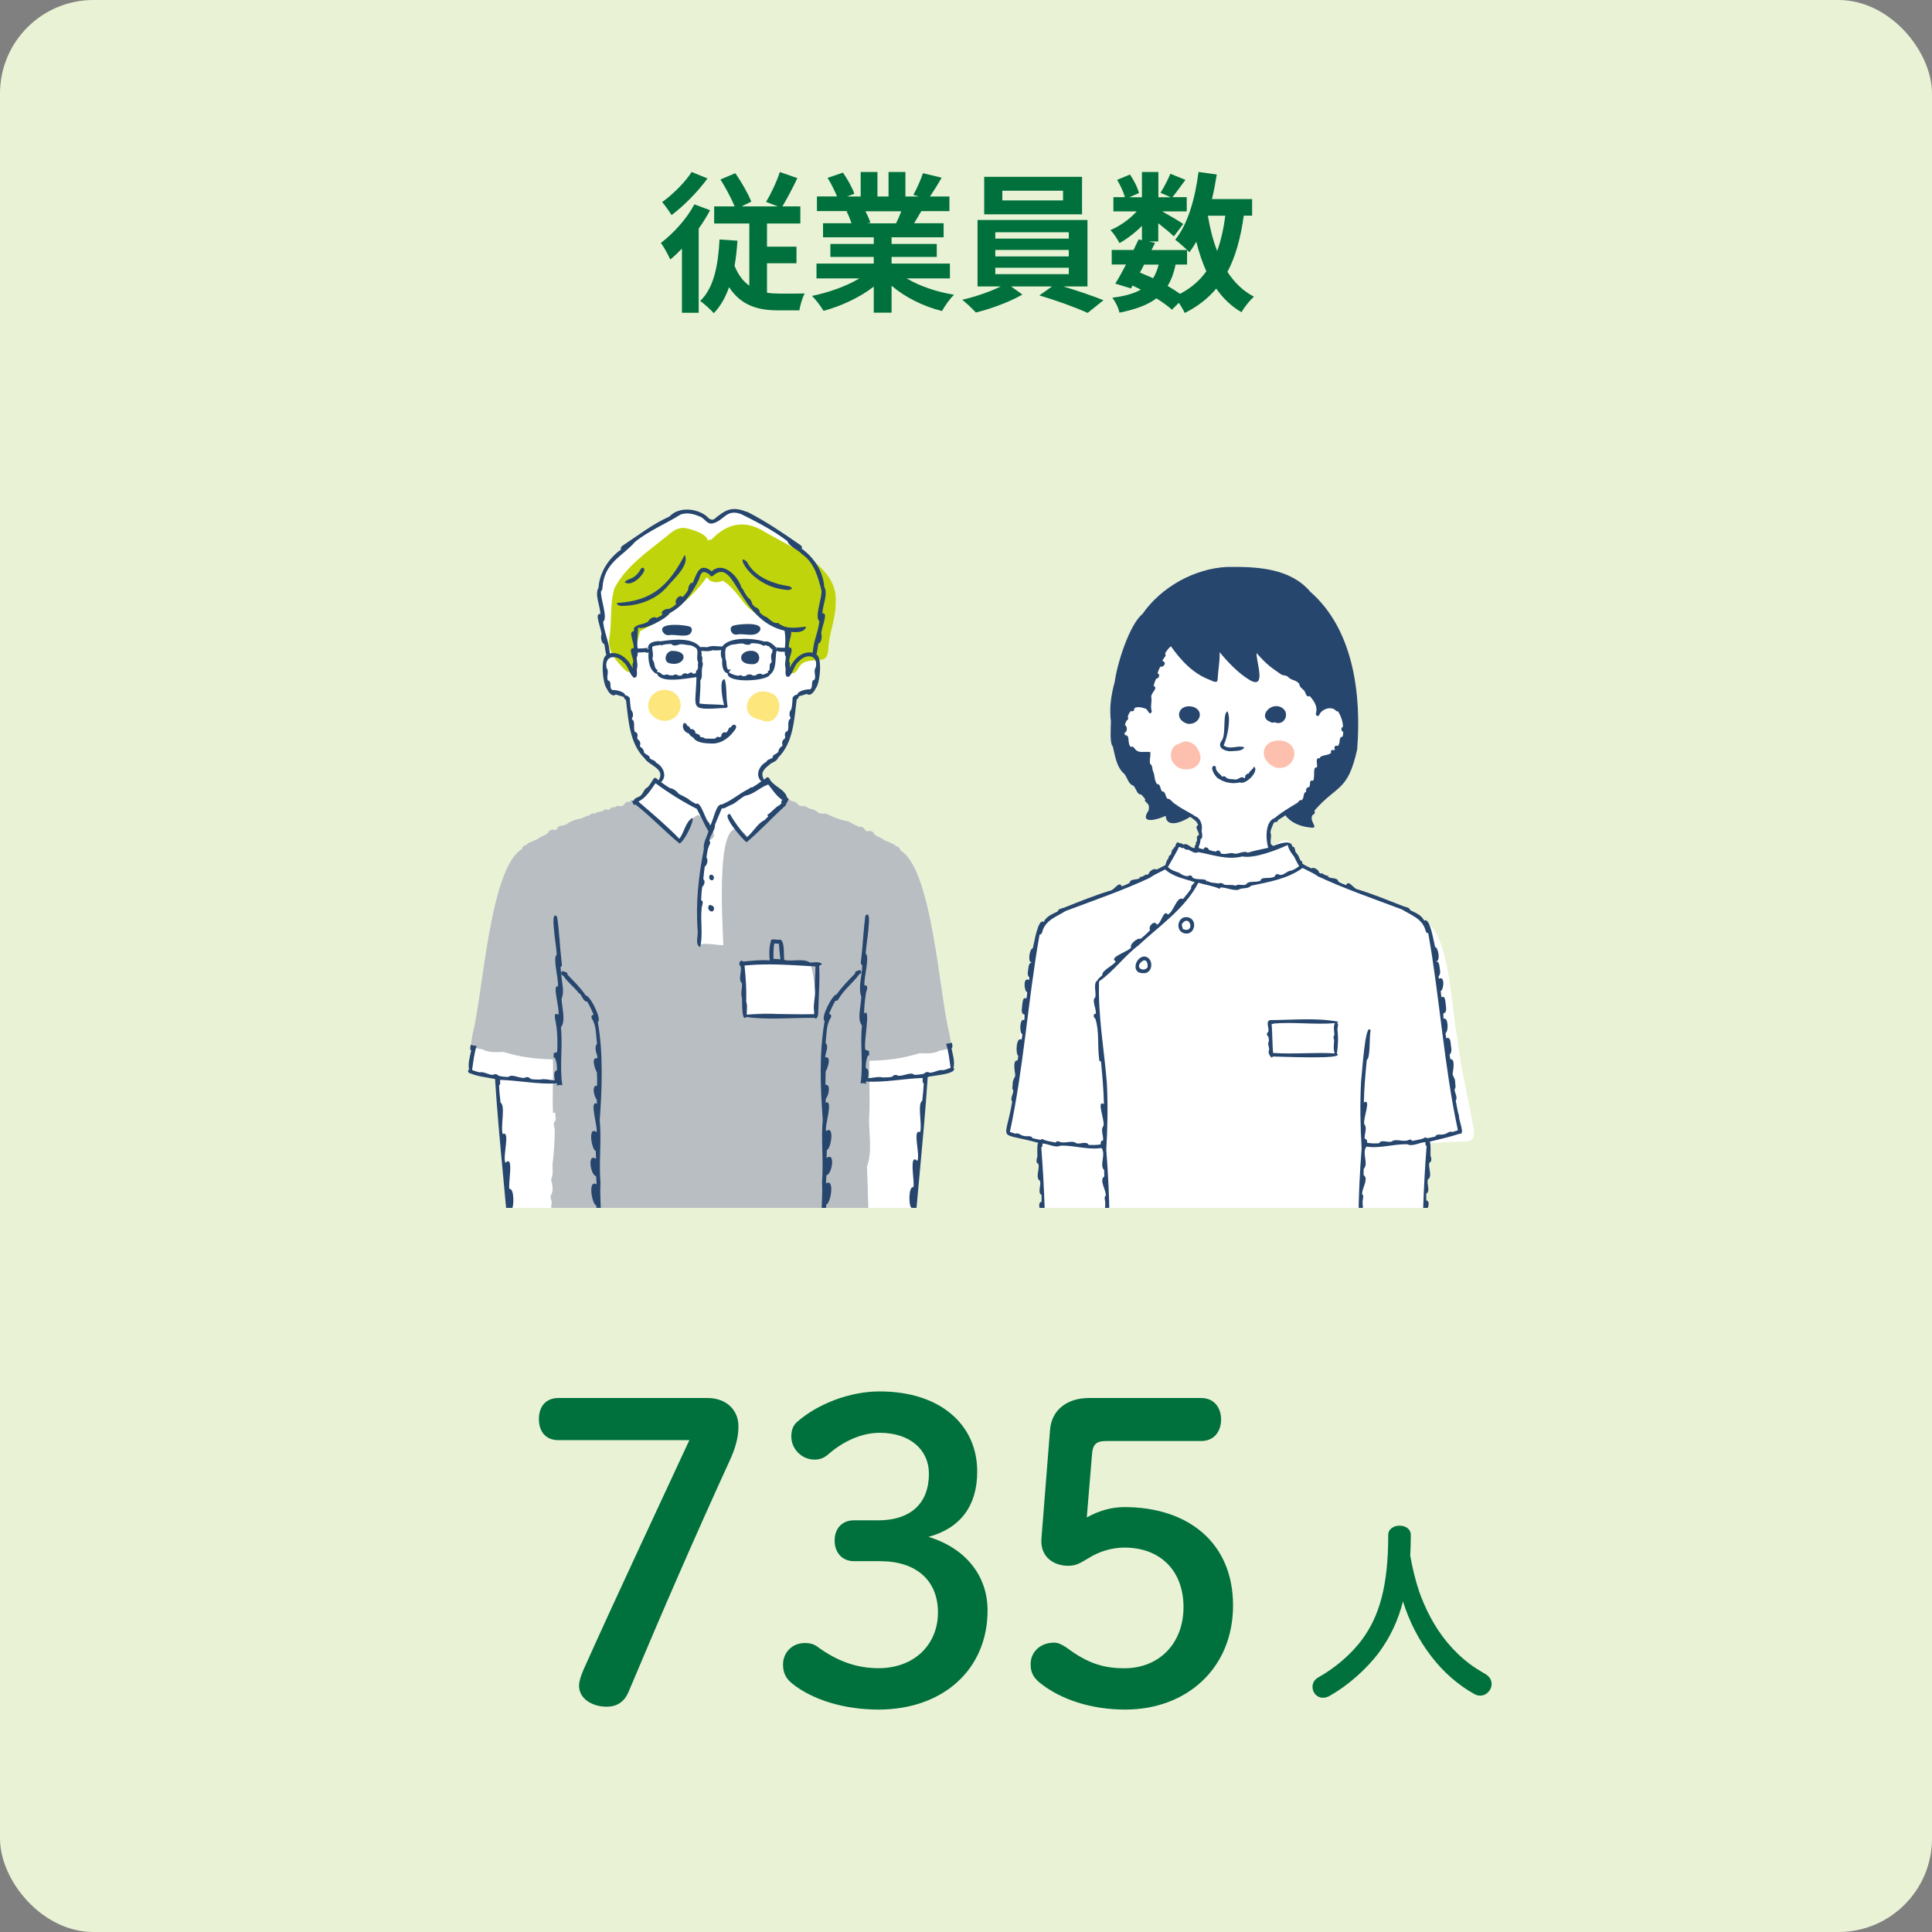 <?xml version="1.0" encoding="UTF-8"?>
<svg id="_レイヤー_6" data-name="レイヤー 6" xmlns="http://www.w3.org/2000/svg" width="310" height="310" xmlns:xlink="http://www.w3.org/1999/xlink" viewBox="0 0 310 310">
  <rect x="0" y="0" width="310" height="310" fill="#808080" stroke="none"/>
  <defs>
    <clipPath id="clippath">
      <rect x="67.11" y="76.37" width="177.74" height="117.44" style="fill: none;"/>
    </clipPath>
  </defs>
  <rect width="310" height="310" rx="15" ry="15" style="fill: #eaf2d5;"/>
  <g>
    <path d="M112.11,36.65v13.54h-2.69v-10.3c-.62.65-1.25,1.25-1.87,1.75-.26-.6-1.03-2.04-1.51-2.66,1.99-1.51,4.13-3.84,5.38-6.19l2.52.94c-.53.98-1.13,1.97-1.82,2.93ZM107.76,34.51c-.36-.58-1.08-1.58-1.51-2.09,1.73-1.22,3.72-3.24,4.73-4.82l2.54,1.03c-1.51,2.09-3.77,4.39-5.76,5.88ZM117.85,42.62c.6,1.51,1.42,2.54,2.38,3.22v-9.98h-5.64v-2.74h3.29c-.53-1.27-1.44-3-2.28-4.32l2.38-1.01c1.01,1.42,2.06,3.29,2.57,4.56l-1.56.77h5.83l-1.9-.72c.77-1.27,1.73-3.29,2.21-4.8l2.81.98c-.77,1.63-1.66,3.31-2.4,4.54h2.88v2.74h-5.35v3.72h4.73v2.66h-4.73v4.73c.65.1,1.34.14,2.04.14.65.02,3.14,0,4.01-.02-.38.65-.74,1.97-.86,2.71h-3.38c-3.29,0-5.98-.79-7.9-3.72-.58,1.66-1.37,3.05-2.45,4.18-.41-.5-1.56-1.54-2.18-1.97,2.18-2.09,2.88-5.64,3.1-9.86l2.88.19c-.1,1.42-.24,2.76-.46,4.01Z" style="fill: #00713c;"/>
    <path d="M137.07,31.1l-1.18.43h2.21v-3.94h2.69v3.94h1.78v-3.94h2.71v3.94h2.16l-.89-.26c.55-.98,1.2-2.42,1.54-3.48l3,.72c-.62,1.1-1.32,2.21-1.87,3.02h3.12v2.35h-4.51l-1.15,1.94h4.73v2.26h-8.35v1.06h7.25v2.09h-7.25v1.06h9.36v2.38h-6.94c2.04,1.22,4.82,2.18,7.61,2.62-.67.62-1.51,1.82-1.94,2.62-2.98-.74-5.88-2.18-8.09-4.06v4.32h-2.86v-4.18c-2.26,1.75-5.21,3.12-8.06,3.89-.41-.7-1.25-1.82-1.85-2.4,2.71-.55,5.52-1.56,7.61-2.81h-6.89v-2.38h9.19v-1.06h-6.96v-2.09h6.96v-1.06h-8.14v-2.26h4.56c-.19-.58-.48-1.34-.79-1.9l.29-.05h-5.04v-2.35h3.22c-.36-.91-.96-2.09-1.51-2.98l2.47-.84c.72,1.03,1.51,2.45,1.82,3.38ZM138.85,33.89c.34.62.65,1.34.82,1.85l-.58.1h4.68c.29-.58.6-1.27.84-1.94h-5.76Z" style="fill: #00713c;"/>
    <path d="M156.58,50.14c-.53-.58-1.51-1.51-2.18-2.04,2.09-.48,4.54-1.32,6.17-2.14h-3.72v-10.66h17.64v10.66h-3.89c2.26.67,4.78,1.54,6.46,2.21l-2.54,2.04c-1.87-.86-5.18-2.06-7.75-2.81l2.04-1.44h-6.58l1.82,1.3c-1.92,1.13-5.04,2.3-7.46,2.88ZM173.62,34.39h-15.7v-6.02h15.7v6.02ZM171.49,38.28v-1.01h-11.79v1.01h11.79ZM171.49,41.14v-1.03h-11.79v1.03h11.79ZM171.49,43.99v-1.03h-11.79v1.03h11.79ZM170.57,32.16v-1.56h-9.74v1.56h9.74Z" style="fill: #00713c;"/>
    <path d="M194.5,31.94h6.41v2.66h-1.34c-.5,3.6-1.32,6.58-2.62,9.02,1.1,1.7,2.5,3.07,4.25,3.98-.65.58-1.56,1.7-1.99,2.5-1.66-.96-2.98-2.26-4.06-3.79-1.32,1.58-2.98,2.88-5.06,3.91-.17-.41-.55-1.06-.94-1.63l-1.1,1.1c-.65-.58-1.51-1.2-2.5-1.82-1.42,1.08-3.36,1.78-5.93,2.3-.17-.82-.67-1.8-1.15-2.4,1.94-.24,3.46-.65,4.58-1.3l-1.32-.65-.26.46-2.52-.77c.53-.84,1.13-1.92,1.73-3.07h-2.3v-2.33h3.5l.82-1.7.53.12v-2.28c-1.1,1.1-2.4,2.09-3.6,2.76-.31-.62-.94-1.58-1.46-2.09,1.46-.6,3.1-1.75,4.22-3h-3.74v-2.28h1.85c-.22-.82-.74-1.92-1.25-2.78l2.06-.86c.62.91,1.25,2.14,1.44,2.98l-1.54.67h2.02v-4.06h2.64v4.06h1.97l-1.63-.72c.53-.84,1.22-2.14,1.58-3.05l2.42.98c-.77,1.01-1.49,2.06-2.09,2.78h2.3v2.28h-3.94c1.18.65,2.88,1.66,3.38,2.02l-1.51,1.99c-.53-.53-1.56-1.37-2.5-2.11v2.93h-1.54l1.03.22-.58,1.15h5.71v2.33h-1.85c-.26,1.37-.7,2.5-1.27,3.43.74.43,1.42.86,1.99,1.27,1.8-.94,3.17-2.14,4.22-3.62-.65-1.44-1.18-3.05-1.61-4.75-.34.62-.72,1.18-1.1,1.7-.48-.5-1.66-1.56-2.28-2.02,2.02-2.47,3.19-6.58,3.74-10.87l2.93.41c-.22,1.34-.46,2.66-.77,3.94ZM182.91,43.73c.7.29,1.42.6,2.11.91.38-.6.67-1.32.89-2.18h-2.33l-.67,1.27ZM193.81,34.61c.34,2.04.82,3.94,1.49,5.66.6-1.63,1.03-3.53,1.3-5.66h-2.78Z" style="fill: #00713c;"/>
  </g>
  <g>
    <path d="M113.52,224.32c2.98,0,4.97,1.86,4.97,4.57,0,1.92-.6,3.71-1.39,5.44-5.64,12.33-10.67,23.87-16.24,37.13-.6,1.46-1.72,2.39-3.51,2.39-2.32,0-4.44-1.26-4.44-3.38,0-.66.27-1.52.73-2.59,5.44-12.13,11.2-24.33,16.97-36.8h-21.02c-1.99,0-3.12-1.33-3.12-3.38s1.13-3.38,3.12-3.38h23.93Z" style="fill: #00713c;"/>
    <path d="M140.83,243.95c5.37,0,8.22-2.78,8.22-7.49,0-3.85-3.05-6.56-7.89-6.56-2.78,0-5.7,1.26-8.09,3.31-.86.8-1.59.99-2.39.99-1.99,0-3.71-1.66-3.71-3.71,0-.99.27-1.79.99-2.39,3.18-2.78,8.29-4.84,13.19-4.84,9.68,0,15.65,5.3,15.65,12.86,0,5.44-2.65,9.08-7.82,10.48,5.9,1.79,9.48,6.17,9.48,11.8,0,9.48-7.16,15.91-17.5,15.91-5.44,0-10.54-1.52-13.86-4.18-1.06-.86-1.46-1.79-1.46-3.05,0-1.92,1.46-3.45,3.51-3.45.73,0,1.33.13,1.92.53,3.31,2.45,6.5,3.51,9.88,3.51,5.83,0,9.55-3.85,9.55-8.95s-3.45-8.22-9.28-8.22h-4.18c-1.92,0-3.12-1.39-3.12-3.31s1.19-3.25,3.12-3.25h3.78Z" style="fill: #00713c;"/>
    <path d="M174.38,243.48c2.06-1.13,4.04-1.66,6.03-1.66,10.21,0,17.44,5.7,17.44,15.78s-7.43,16.71-17.3,16.71c-5.44,0-10.34-1.59-13.72-4.31-1.13-.93-1.46-1.79-1.46-2.98,0-1.99,1.59-3.45,3.78-3.45.6,0,1.19.27,1.99.8,3.45,2.59,6.03,3.31,9.28,3.31,5.57,0,9.48-3.98,9.48-9.81s-3.71-9.55-9.48-9.55c-2.06,0-4.11.66-5.7,1.66-1.46.86-2.06,1.26-3.31,1.26-2.45,0-4.51-1.52-4.31-4.31l1.39-17.57c.27-3.12,2.72-5.04,6.23-5.04h18.03c1.99,0,3.18,1.46,3.18,3.45s-1.19,3.45-3.18,3.45h-15.32c-1.46,0-2.06.53-2.19,1.92l-.86,10.34Z" style="fill: #00713c;"/>
    <path d="M227.65,255.19c1.04,2.99,2.52,5.86,4.54,8.31,1.07,1.29,2.3,2.49,3.65,3.5.76.57,1.58,1.07,2.43,1.57.76.41,1.07,1.04,1.07,1.64,0,.94-.79,1.86-1.83,1.86-.28,0-.63-.06-.94-.25-5.23-2.9-9.39-8.28-11.46-14.87-.76,3.05-2.05,5.76-3.84,8.19-2.02,2.71-5.04,5.35-7.9,6.96-.38.22-.76.31-1.1.31-1.01,0-1.67-.85-1.67-1.73,0-.6.28-1.17.94-1.54,2.52-1.42,5.17-3.56,7.02-6.08,2.71-3.68,4.19-8.44,4.19-16.75,0-1.01.91-1.51,1.83-1.51s1.79.5,1.79,1.51c0,1.17-.03,2.27-.09,3.31.35,1.89.76,3.75,1.39,5.57Z" style="fill: #00713c;"/>
  </g>
  <g style="clip-path: url(#clippath);">
    <g>
      <path d="M166.56,183.4c-.23.57-.06,1.91-.12,2.29-.15.28-.24.96.17,1.06.27.81-.55,2.2.25,2.72.26.64-.45,1.89.26,2.27.02.37,0,.74,0,1.11-.6,0-.38,1.21-.04,1.42.05.69.03,1.38.03,2.1-.94.09.04,1.66-.03,2.13-.35.15-.29,1.47.15,1.47,0,.5-.03,1.01-.08,1.51-.67-.11-.53,1.66-.07,1.8.02.21.04.42.06.62h61.66c.02-.28.05-.55.08-.83.46-.14.6-1.91-.07-1.8-.05-.5-.09-1-.08-1.51.44,0,.5-1.32.15-1.47-.07-.47.91-2.04-.03-2.13,0-.72-.02-1.41.03-2.1.34-.21.56-1.43-.04-1.42-.01-.37-.02-.74,0-1.11.71-.37,0-1.62.26-2.27.8-.51-.03-1.91.25-2.72.41-.1.32-.77.17-1.06-.05-.34.07-1.42-.06-2.06,1.37-.13,2.74-.23,4.11-.25,1.25-.1,3.05.39,2.95-1.54-.8-5.04-2.14-9.99-2.69-15.09-.87-3.97-1.15-15.36-4.51-18.18-.23-.53-.5-.84-.81-.62-.47-.95-1.38-1.24-2.27-1.7-.05-.47-.85-.49-1.2-.67-2.41-.94-4.8-1.92-7.23-2.66-.6-.04-1.4-1.57-1.8-.73-.43-.2-.86-.39-1.29-.58-.16-.53-.8-.42-1.31-.56-.09-.04-.18-.08-.28-.11-.03-.02-.07-.04-.1-.07l.17-.11c-.44-.02-.73-.16-1.1-.44-.14.15-.28.02-.43-.05-.05-.42-.87-1.02-1.26-.71-.5-.26-1.1-.46-1.5-.83.13-.25-.13-.37-.3-.49-.15-.42-.33-.89-.67-1.21-.24-.29-.09-1-.57-.96-.05-.15-.14-.38-.28-.5-.06-.18-.17-.33-.37-.45-.88-.31-1.72.49-2.55.74-.05-.07-.12-.12-.22-.12-.24-.63.15-1.3-.09-1.88-.03-.53.25-.9.39-1.34.06-.18.18-.35.35-.44.18.11.44-.04.43-.25.36-.32.86-.47,1.19-.82,1.05,1.39,2.73,1.9,4.38,2.02.9-.1-.58-1.04,0-2.07.3-.02.46-.43.29-.67,3.67-4.22,5.35-2.99,6.87-9.84.69-8.79-.57-19.21-7.51-25.28-3.26-3.85-8.67-4.06-13.41-3.99-5.22.26-10.55,3.24-13.54,7.55-2.14,1.75-4.1,8.15-4.44,10.85-.58,2.08-.9,4.25-.62,6.37,0,.85-.23,3.58.31,4.04.36,1.52.61,3.39,1.87,4.42.43.55.66,1.64,1.34,1.82.57.33.59,1.53,1.32,1.45.24.24.47.49.68.77-.35.55.89.44.52,1.82-1.59,2.34,1.59,1.42,2.75.84.13,2.15,2.85.88,3.94.17.53.38,1.11.71,1.26,1.33-.69.34.26,1.07.11,1.62-.48.05-.21.62-.3.94-.15.08-.21.3-.14.45-.07.19-.3.37-.18.59-.45.34-1.25-.9-1.81-.47-.2-.14-.43-.28-.68-.24-.42-.43-.6.28-.69.59-.16.02-.23.18-.26.32-.37.15-.24.66-.47.98-.28.04-.3.39-.37.61-.29.22-.34.71-.47,1.04-.49.19-.92.51-1.42.7-.39-.31-1.21.3-1.26.71-.15.07-.29.21-.43.06-.37.28-.66.43-1.1.44l.17.11c-.51.44-1.55.05-1.7.81-.39.24-.82.41-1.25.56-.39-.97-1.22.64-1.83.68-2.43.73-4.82,1.71-7.23,2.66-.35.19-1.15.2-1.2.67-.89.46-1.8.75-2.27,1.7-.92-.67-1.55,3.56-1.74,4.22-.5.07-.82,1.99-.31,2.26,0,.03,0,.06-.02.08-.24.07-.33.39-.36.62-.04.48-.26,1.11-.01,1.55-.02.17-.05.33-.07.5-.73-.23-.66,1.47-.26,1.94-.04.35-.09.7-.13,1.05-.47-.15-.48.7-.53,1.04-.02.45-.26,1.28.2,1.53-.04.31-.09.63-.14.94-.35.2-.44,1.15-.31,1.77,0,.04-.01.08-.02.12-.04.4-.07.8-.1,1.19-.62.12-.71,2.43-.25,2.67-.04.24-.07.49-.12.73-.89-.11-.39,1.97-.37,2.4-.1.45-.45.77-.41,1.33-.01.36-.17.81.09,1.1,0,.57-.55,1.28-.18,1.8-1.14,6.71-2.53,4.75,4.16,6.59Z" style="fill: #fff;"/>
      <g>
        <path d="M175.81,184.51h-.04c.06,0,.12.01.17.01,1.27,6.35,1.23,12.89,1,19.39h43.95c-.59-6.54-.86-13.07.51-19.54,4.02-.43,8.07-1.13,12.12-1.18,1.25-.1,3.05.39,2.95-1.54-.8-5.04-2.14-9.99-2.69-15.09-.93-4.25-1.18-17.01-5.27-18.65-1.94-1.55-4.56-2.88-7.03-3.22-4.12-2.13-8.32-4.06-12.69-5.61-.45-.72-1.03-1.4-1.38-2.19-.47-.59-.02-1.54-.74-1.96-.91-.32-1.77.55-2.64.76-4.52.9-9.65,1.92-13.98-.1-.13.84-2.08,6.03-2.68,3.35-2.36.52-4.2,2.34-6.53,3.05-4.51,1.82-9.14,3.53-13.31,6.05-2.84,5.21-2.62,11.78-3.81,17.55-.46,5.12-.24,10.36-1.46,15.35-.11.18-.1.39,0,.59,3.72,2.82,9.12,2.05,13.54,2.99ZM203.87,164.35c3.1-.93,6.17-.23,9.23-.31.04,1.45.14,2.92-.05,4.37-3.04.02-6.17-.16-9.15.46.25-1.48-.27-3.08-.03-4.52Z" style="fill: #fff;"/>
        <path d="M204.58,123.11c2.95.85,4.58-3.34,1.29-4.24-3.42-.55-4.21,2.99-1.29,4.24Z" style="fill: #fec0ae;"/>
        <path d="M188.61,122.8c1.2,1.23,3.96.7,4.02-1.2-.03-1.66-1.83-3.43-3.41-2.26h0s0,0,0,0c0,0,0,0,0,0-1.52.29-1.78,2.49-.61,3.45Z" style="fill: #fec0ae;"/>
      </g>
      <g>
        <path d="M197.35,120.54c.67-.09,2.03.07,2.29-.64-1.06-.38-2.3.48-3.3-.3.61-1.31,1.2-4.22.62-5.47-.84.37-.18,3.62-.91,4.69-.83,1.05.3,1.67,1.29,1.72Z" style="fill: #26466d;"/>
        <path d="M195.6,124.97c.91.63,2.23.85,3.34.57.9.44,2.98-1.62,2.38-2.45-.02-.02-.11-.08-.14-.05-.13.44-.69.65-.84,1.1-.32-.04-.61.32-.54.62-.05.04-.1.09-.15.13-.48-.52-.92.25-1.44.19-.5-.11-.98.02-1.45-.29-.12-.22-.43-.33-.61-.13-.38-.49-.95-.78-1.06-1.38.07-.19-.08-.42-.29-.4-.85.18.32,1.99.81,2.11Z" style="fill: #26466d;"/>
        <path d="M183.61,153.47c-1.49.08-2.13,2.72-.24,2.68,1.72.18,1.82-2.54.24-2.68ZM184.14,155.2c-.54.78-1.95.2-1.15-.71.76-.84,1.23-.23,1.15.71Z" style="fill: #26466d;"/>
        <path d="M190.05,149.76c1.62.4,2.23-2.15.6-2.57-1.69-.36-2.2,2.17-.6,2.57ZM189.68,148.2c1.25-1.64,2.16,1.64.12.89-.03-.3-.27-.59-.12-.89Z" style="fill: #26466d;"/>
        <path d="M203.53,166.34c.05.24.06.49.08.73-.35.43.16.98,0,1.49-.26.28.42,1.56.61.96.67-.02,11.83.54,10.29-.45.2-1.21.25-2.66.08-3.88,0-.35.25-.82-.04-1.1.07-.04.15-.09.18-.15-3.46-.67-7.37-.27-10.97-.26-.74.27-.06,1.26-.26,1.91-.32.13-.23.6.02.75ZM204.39,164.23h0c3.25-.27,6.57.21,9.8-.06-.3.63-.08,1.3-.08,1.94-.21.18-.15.53-.04.75-.02.74-.18,1.44.1,2.16-3.27-.19-6.61.16-9.9-.07-.13-1.54-.1-3.11-.23-4.66.12.03.25.02.35-.06Z" style="fill: #26466d;"/>
        <path d="M166.56,183.4c-.23.57-.06,1.91-.12,2.29-.15.28-.24.96.17,1.06.27.81-.55,2.2.25,2.72.26.64-.45,1.89.26,2.27.02.37,0,.74,0,1.11-.6,0-.38,1.21-.04,1.42.05.69.03,1.38.03,2.1-.94.09.04,1.66-.03,2.13-.35.15-.29,1.47.15,1.47,0,.5-.03,1.01-.08,1.51-.67-.11-.53,1.66-.07,1.8.02.21.04.42.06.62h.67c-.02-6.61-.22-13.25-.73-19.8.2-.06.23-.36.16-.61.91-.02,2.08.77,2.94.33,2.23-.05,4.35.72,6.57.38.76,1.1-.41,2.71.42,3.56.01.34.01.67.02,1.01-.9.58.35,2.23.23,3.09-.24.15-.16.49-.13.72.25,1.08-.38,2.28.11,3.33,0,0,.02,0,.02-.01,0,.01,0,.03,0,.04-.7-.14-.92.65-.02.6,0,.11,0,.23-.01.34-.61.13-.3.97-.31,1.41.07.35.02,1.11.55,1.01,0,.64-.06,1.28-.14,1.92-.75.17-.39,1.59-.29,2.68h.63c.12-1.77.24-3.53.36-5.27.03,0,.07,0,.1,0-.58-1.66,1.59-.88,2.5-1.09,0,0,0,0-.01,0h0c.39-.02.79-.15,1.15,0,.25.07.45-.19.68-.06.05.02.1.01.15,0h0c.43,0,.99-.15,1.36.08.64-.16,1.33-.07,1.98-.16.14-.02.3-.08.42.02.03-.52.84-1.95-.07-1.9-2.79.16-5.61.15-8.44.38,0-3.81-.21-7.57-.5-11.42.21-3.61.28-7.24.08-10.89-.46-5.44-1.42-10.66-1.24-16.12,2.3-1.58,4.04-4.05,6.31-5.77,3.35-3.13,7.48-5.89,9.62-10.06,1.13.34,2.37.5,3.42.97.05-.08.1-.15.16-.22,1.01.03,1.75.48,2.8.41.59-.44,1.55-.08,2.08-.68,2.83-.6,5.87-1.09,8.27-2.85.81.43,1.62.77,2.38,1.27l-.04.02c4.47,2.08,8.99,3.63,13.61,5.37,1.44.91,3.27,1.46,3.76,3.34.06.21.17.5.45.45,1.86,10.48,2.53,21.31,4.76,31.64-.3.1-.59.2-.9.29-.46-.26-.87.33-1.34.34-.41.19-1.22-.15-1.37.37-.45.12-.88.2-1.34.28-.13-.19-.39-.15-.53,0-.61.24-1.26.3-1.89.43-.11-.35-.41-.19-.65-.11-.85.32-1.97-.34-2.63.22-.59.2-1.69-.4-1.98.26-.66.04-1.31.05-1.94-.08.02-.34-.06-.64-.38-.62-.11-.73.45-1.73-.05-2.31-.34-.73,1.21-4.3-.09-3.53.04-2.31.25-4.55.47-6.83.62-.36.36-3.72.62-4.73-.91-1.62-1.4,7.43-1.53,8.04-.2,3.65-.13,7.29.08,10.89-.29,3.84-.49,7.61-.5,11.42-2.83-.24-5.65-.22-8.44-.38-.81-.1-.24,1.13-.14,1.59.83,0,1.66.14,2.48.12.2-.05.36-.09.54.02h0c.6.05,1.22.15,1.82.07,0,0,.01,0,0,0,.38-.08.78.18,1.17.18,0,0,0,0-.01,0,.18.02.36,0,.53,0h0c.3-.01.59-.11.88,0,.33.02,1.05-.18.84.41.44.08.19.47.11.71.01,0,.03,0,.04,0,.13,1.81.25,3.64.37,5.48h.6c.07-1.11.53-2.7-.27-2.89-.08-.64-.14-1.28-.14-1.92.53.11.48-.66.55-1.01,0-.44.3-1.28-.31-1.41,0-.11,0-.23-.01-.34.9.04.68-.74-.02-.6,0-.01,0-.03,0-.04,0,0,.02,0,.02.01.49-1.06-.15-2.25.11-3.33.03-.24.11-.58-.13-.72-.12-.86,1.13-2.51.23-3.09,0-.34,0-.67.02-1.01.83-.85-.34-2.47.42-3.56,2.22.34,4.34-.44,6.57-.38.86.45,2.02-.35,2.94-.33-.07.25-.04.55.16.61-.52,6.62-.71,13.33-.74,20.01h.65c.02-.28.05-.55.08-.83.46-.14.6-1.91-.07-1.8-.05-.5-.09-1-.08-1.51.44,0,.5-1.32.15-1.47-.07-.47.91-2.04-.03-2.13,0-.72-.02-1.41.03-2.1.34-.21.56-1.43-.04-1.42-.01-.37-.02-.74,0-1.11.71-.37,0-1.62.26-2.27.8-.51-.03-1.91.25-2.72.41-.1.32-.77.17-1.06-.06-.38.11-1.72-.12-2.29,1.61-.39,3.21-.75,4.79-1.27.94.21-.21-2.28-.1-2.87-.26-.77-.36-1.64-.53-2.46.37-.51-.19-1.22-.18-1.8.26-.29.1-.75.09-1.1.04-.56-.31-.87-.41-1.33.03-.44.52-2.51-.37-2.4-.04-.24-.08-.49-.12-.73.53-.45.19-1.31.17-1.91-.01-.36-.23-1.03-.69-.69-.06-.28-.1-.57-.13-.86.51-.18.47-2.67-.32-2.29-.02-.29-.03-.58-.03-.87.7-.12.39-1.1.37-1.59-.06-.37-.06-1.35-.66-.98-.06-.34-.1-.67-.13-1.01.54-.25.68-2.56-.29-1.97-.02-.13-.04-.26-.06-.39.47-.43.18-1.18.13-1.73-.03-.28-.16-.7-.52-.64,0-.01,0-.02,0-.04.72.05.39-2.22-.16-2.3-.19-.66-.81-4.88-1.74-4.22-.47-.95-1.38-1.24-2.27-1.7-.05-.47-.85-.49-1.2-.67-2.41-.94-4.8-1.92-7.23-2.66-.61-.04-1.43-1.64-1.83-.68-.43-.15-.86-.33-1.25-.56-.15-.76-1.19-.37-1.7-.81l.17-.11c-.44-.02-.73-.16-1.1-.44-.14.15-.28.02-.43-.05-.05-.42-.87-1.02-1.26-.71-.5-.26-1.1-.46-1.5-.83.13-.25-.13-.37-.3-.49-.15-.42-.33-.89-.67-1.21-.24-.29-.09-1-.57-.96-.08-.23-.24-.66-.54-.56.01-.03.02-.06.02-.08-.86-.13-1.8.25-2.63.53-.06-.11-.15-.21-.28-.21-.24-.63.15-1.3-.09-1.88-.03-.53.25-.9.39-1.34.06-.18.18-.35.35-.44.18.11.44-.04.43-.25.36-.32.86-.47,1.19-.82,1.05,1.39,2.73,1.9,4.38,2.02.9-.1-.58-1.04,0-2.07.3-.02.46-.43.29-.67,3.67-4.22,5.35-2.99,6.87-9.84.69-8.79-.57-19.21-7.51-25.28-3.26-3.85-8.67-4.06-13.41-3.99-5.22.26-10.55,3.24-13.54,7.55-2.14,1.75-4.1,8.15-4.44,10.85-.58,2.08-.9,4.25-.62,6.37,0,.85-.23,3.58.31,4.04.36,1.52.61,3.39,1.87,4.42.43.55.66,1.64,1.34,1.82.57.33.59,1.53,1.32,1.45.24.24.47.49.68.77-.35.55.89.44.52,1.82-1.59,2.34,1.59,1.42,2.75.84.12,2.15,2.85.88,3.94.17.53.38,1.11.71,1.26,1.33-.69.34.26,1.07.11,1.62-.48.05-.21.62-.3.94-.15.08-.21.3-.14.45-.07.19-.3.37-.18.59-.45.34-1.25-.9-1.81-.47-.2-.14-.43-.28-.68-.24-.42-.43-.6.28-.69.59-.16.02-.23.18-.26.32-.37.15-.24.66-.47.98-.28.04-.3.39-.37.61-.29.22-.34.71-.47,1.04-.49.19-.92.51-1.42.7-.39-.31-1.21.3-1.26.71-.15.07-.29.21-.43.06-.37.28-.66.43-1.1.44l.17.11c-.51.44-1.55.05-1.7.81-.39.24-.82.41-1.25.56-.39-.97-1.22.64-1.83.68-2.43.73-4.82,1.71-7.23,2.66-.35.19-1.15.2-1.2.67-.89.46-1.8.75-2.27,1.7-.92-.67-1.55,3.56-1.74,4.22-.54.08-.87,2.34-.16,2.3,0,.01,0,.02,0,.04-.36-.06-.49.36-.52.64-.05.55-.33,1.31.13,1.73-.02.13-.04.26-.06.39-.97-.58-.83,1.73-.29,1.97-.03.34-.07.67-.13,1.01-.59-.36-.6.62-.66.98-.02.49-.32,1.47.37,1.59,0,.29-.01.58-.03.87-.79-.38-.83,2.1-.32,2.29-.03.29-.08.57-.13.86-.86-.59-1.03,2.33-.52,2.6-.04.24-.07.49-.12.73-.89-.11-.39,1.97-.37,2.4-.1.45-.45.77-.41,1.33-.01.36-.17.81.09,1.1,0,.57-.55,1.28-.18,1.8-1.14,6.71-2.53,4.75,4.16,6.59ZM192.33,135.84c.18-.35.3-.75.29-1.15.48-.27.23-.96.18-1.4.21-.79-.15-2.03-1-2.3-1.01-.71-2.16-1.15-3.13-1.92-.51-.19-.83-.95-1.35-.91-.35-.29-.28-1.24-.84-1.16-.37-.31-.22-1.28-.82-1.17-.47-.63-.33-1.3-.61-2-.22-.37-.07-1.07-.5-1.24-.16-.6.08-1.21.03-1.77.02-.04.04-.07.05-.11-.93-.25-1.97.34-2.62-.67-.09-.19-.33-.32-.51-.17-.73-.47-.07-1.99-.98-1.9-.04-.13-.07-.27-.08-.41.48-.11.49-1.05.05-1.22.07-.25.15-.46.27-.72.25-.06.34-.42.19-.61.1-.35.25-.67.51-.94.25.21.63-.08.53-.38.49-.45,1.35-.12,1.91.05.3.22.6,1.24.92.4-.29-.73.05-1.57-.09-2.28-.12-.67,1.2-1.44.37-1.82.11-.39.23-.78.42-1.14.44-.01.7-.7.21-.86.12-.39.24-.73.46-1.08.61.15,1.05-.74.33-.89.06-.43.76-.82.42-1.23.25-.42.56-.81.93-1.15,1.64,2.3,3.56,4.4,6.28,5.41.41.17,1.22.67,1.23-.13.07-1.44.36-2.87.32-4.32,1.41,1.7,3.07,3.44,4.92,4.52,2.65,1.45.88-3.17,1.01-4.38,1.7,1.95,2.44,2.38,3.99,3.46.37.16.73.08,1.06.36.47.59,1.39.45,1.82,1.18-.03.55.75.77.93,1.33.11.28.33.86.71.54.57.64,1.18,1.49,1.09,2.35,0,.28-.25.68.09.84.21.09.42-.09.43-.31.46-.75,1.58-1.17,2.38-.71.17.11.32.39.57.3.44.73.76,1.59.8,2.48-.38.11-.33.71.02.82.04.27-.03.54-.11.8-.67-.09-.26,1.13-.78,1.48-.33-.25-.7.23-.43.51-.02.14-.18.19-.29.12-.25-.08-.48.24-.32.45-.39.47-1.81.32-1.82.89-.85-.21-.3,1.02-.47,1.46-.75-.17-.22,1.61-.62,2.14-.73-.25-.3.73-.66,1.04-.39-.06-.51.45-.44.73-.58.17-.23,1-.74,1.35-.38-.15-.49.39-.8.5-1.23.74-2.43,1.45-3.51,2.36-1.45.49-1.52,3.15-1.03,4.77-1.09.26-2.23.44-3.3.79-.55-.41-1.47.26-2.16.15-.65-.3-1.47.3-2.18-.06.04-.38-.55-.64-.74-.26-.39-.06-.79-.13-1.15-.3-.09-.4-.76-.59-.83-.08-.24-.02-.53-.13-.81-.2.03-.09.04-.18.03-.28ZM189.15,135.92c.27-.09.48.3.76.12.17.21.46.37.71.28.47.17,1.14.76,1.61.4,2.37.42,4.65,1.32,7.12.7,1.87.39,5.58-1.04,7.27-1.84.15.71.59,1.34,1.02,1.86.28.52.49,1.05.82,1.52-.37.32-.8.55-1.24.74-.7-.03-1.15.82-1.94.67-.2-.22-.68-.11-.7.22-.63.54-2.27,0-2.28.68-.66.44-2-.06-2.34.64-.53.27-1.31-.16-1.7.22-.56-.26-1.3-.02-1.89-.21-.18-.24-.59-.29-.85-.16-.57-.13-1.41-.06-1.78-.44-.02.04-.05.13-.06.18-.02,0-.04-.01-.06-.02,0-.68-1.66-.15-2.28-.68-.02-.32-.5-.44-.7-.22-.57.02-1.02-.22-1.45-.55-.62-.22-1.29-.39-1.79-.91.59-1.08,1.24-2.1,1.76-3.19ZM166.79,149.96c.27.04.38-.24.45-.45.49-1.89,2.32-2.43,3.76-3.34,4.62-1.74,9.14-3.28,13.61-5.37l-.04-.02c.76-.5,1.57-.84,2.38-1.27,1.37,1.22,3.13,1.48,4.76,2.04-.15.17-.29.33-.44.49-.11.12-.21.31-.12.47-.39.62-.85,1.19-1.33,1.74-1.02-.54-1.45,2.06-2.43,2.49-.72-.9-.98,1.37-1.76,1.64-.36-.85-1.49.27-1.09.86-.48.52-.99.98-1.55,1.42-.38-.3-1.86.92-1.48,1.35-.32.64-3.75,1.58-2.47,2.26-.47.72-2.26,1.41-2.17,2.2-.26.28-.67.51-.8.88-.68.33-.17,1.94-.31,2.64-.66.56.2,1.87.06,2.66-.47,0-.38.64-.06.81.65,2.04.32,4.16.59,6.35,0,.22.04.51.31.52.22,2.28.42,4.53.47,6.83-1.3-.77.25,2.81-.09,3.53-.5.58.06,1.58-.05,2.31-.32-.02-.4.28-.38.62-.63.12-1.28.12-1.94.08-.29-.66-1.39-.06-1.98-.26-.66-.55-1.78.1-2.63-.22-.24-.08-.53-.24-.65.11-.63-.13-1.28-.2-1.89-.43-.14-.15-.41-.19-.53,0-.45-.08-.89-.16-1.34-.28-.15-.52-.96-.18-1.37-.37-.47,0-.88-.59-1.34-.34-.3-.09-.6-.19-.9-.29,2.23-10.34,2.9-21.17,4.76-31.64Z" style="fill: #26466d;"/>
        <path d="M191.5,113.43c-2.42-.66-3.26,2-.99,2.69,1.83.31,2.93-1.95.99-2.69Z" style="fill: #26466d;"/>
        <path d="M203.86,115.84c.13.12.35.17.5.06.25-.02.49.14.74.12,1.16,0,1.72-1.57.77-2.33-1.79-1.41-4.23,1.37-2.01,2.15Z" style="fill: #26466d;"/>
      </g>
    </g>
    <g>
      <path d="M75.4,172.2c1.28.55,2.68.66,4.03.93.66,10.29,1.89,20.5,2.62,30.78h64.18c.75-10.37,1.95-20.69,2.64-31.08.73-.28,4.96-.43,4.13-1.56.29-.8-.19-2.39-.31-3.03.26-.23.1-.62.08-.91-.05,0-.1.02-.16.03-.07-.49-.15-.98-.24-1.46-1.6-6.08-2.72-26.42-7.86-29.44-.07-.41-.42-.69-.81-.66,0-.06,0-.12,0-.18-.5-.28-1.04-.47-1.56-.71,0,0,0,0,0,0-.14-.06-.28-.12-.39-.21,0-.01,0-.02,0-.03-.53-.36-1.4-.47-1.61-1.14-.29-.2-.65-.25-.99-.12,0,0,0,0,0,0,0,0,0,0,0,0-.1-.05-.2-.09-.29-.16-.12-.4-.55-.65-.95-.56-.6-.25-1.19-.55-1.74-.89-1.29-.19-2.47-.7-3.61-1.25-.44-.08-.91.16-1.29-.21,0,0,0,0,0,0-.3-.22-.62-.46-1.01-.5,0,0,0,0,0,0-.52-.07-.93-.55-1.48-.51.01,0,.03,0,.04,0-.57.15-.82-.42-1.23-.65-.39-.15-.93-.14-1.07-.64-.02-.01-.05-.02-.07-.04-.04,0-.08.01-.12.02-.01,0-.02-.02-.03-.02-.33-1.44-2.19-1.78-2.83-3.06-.06-.18-.28-.32-.48-.18h0c-.13.11-.26.22-.39.33-.77-1.27.27-1.88,1.11-2.61.43-.21.99-.43,1.15-.92,2.42-2.35,2.59-6.17,2.98-9.35.19-.08.33-.3.33-.48.43-.14.87-.27,1.31-.4.58.49,1.23-.45,1.42-.92.48-.49.88-3.06.58-4.51.05,0,.1-.01.15-.02,1.12-.04,1.23-.95,1.29-1.86.14-2.5,1.23-4.82,1.18-7.36.2-2.57-1.19-4.6-3.17-6.27-.61-.92-1.41-1.73-2.31-2.38.2-.27-.09-.53-.32-.66-2.74-1.9-5.5-3.77-8.45-5.27-.03,0-.05.01-.08.02-2.4-.96-3.41-.27-5.2,1.2-.51.24-.88-.18-1.21-.51-1.61-1.27-4.46-1.53-5.95.07-2.68,1.2-5,3.01-7.43,4.62-.22.13-.52.38-.32.66-2,1.42-3.46,3.66-3.64,6.14-.65,1.19.29,2.92.3,4.27-1.09-.26.33,2.66.18,3.34-.15.35.01,1.41.46,1.47.14.57.14,1.19.33,1.76-1.02.59-.54,4.78.09,5.42.19.47.84,1.41,1.42.92.44.13.88.26,1.31.4,0,.18.14.39.33.48.39,3.17.56,7,2.98,9.35.73,1.2,3.4,1.64,2.26,3.53-.13-.11-.27-.22-.39-.33,0,0,0,0,0,0-.19-.14-.41,0-.48.18-.3.42-.53.9-.9,1.28-.62.22-.69,1.1-1.26,1.44-.32.16-.86.29-.96.67-.17-.04-.36-.06-.56-.05v.31c-.35-.21-.9-.03-.93.4-.21.12-.43.22-.68.26,0,0,0,0,0,0-.25-.18-.66-.06-.82.19-.32-.22-.7.06-.9.31-.07.03-.15.05-.22.07-.27-.23-.62,0-.86.16-.38.21-.98.07-1.26.46-.26-.17-.69,0-.84.26-.53.04-.91.34-1.39.52-.88.09-1.7.45-2.41.94-.48.29-1.24.02-1.43.74-.09.06-.19.11-.29.16,0,0,0,0,0,0,0,0,0,0,0,0-.34-.13-.69-.08-.98.12-.21.67-1.08.79-1.61,1.14,0,.01,0,.02,0,.03-.12.09-.26.15-.39.21,0,0,0,0,0,0,0,0,0,0,0,0-.52.24-1.06.44-1.56.71,0,.06,0,.12,0,.18-.39-.02-.74.25-.81.67-5.14,3.01-6.26,23.35-7.86,29.44-.13.65-.23,1.31-.31,1.97,0,0-.01,0-.02,0-.02.3-.18.68.08.91-.12.65-.6,2.24-.31,3.03-.32.09-.19.53.09.63Z" style="fill: #fff;"/>
      <g>
        <path d="M105.87,115.55c3.03.81,4.69-3.07,1.97-4.61-3.39-1.33-5.61,3.22-1.97,4.61Z" style="fill: #fde67c;"/>
        <path d="M122.03,115.47c3,1.62,4.39-3.79,1.22-4.42-3.42-.85-4.99,3.95-1.22,4.42Z" style="fill: #fde67c;"/>
        <path d="M100.46,107.67c.82.5,1.35-.24,1.35-1,.05-1.82.43-3.61.89-5.38,4.08-2.17,8.02-4.83,10.72-8.68.58.94,1.63.98,2.56.57,1.72,1.03,2.72,2.88,4.07,4.3,1.78,1.52,3.85,2.73,5.95,3.77.55,1.56-.27,3.26.29,4.77-.11.75-.05,1.96.89,2,.72,0,.93-1.07,1.46-1.48.81-.69,2.01-.49,2.99-.67,1.12-.04,1.23-.95,1.29-1.86.14-2.5,1.23-4.82,1.18-7.36.44-5.75-7.06-8.8-11.31-11.25-3.14-2.06-6.07-1.51-8.63,1.18-.22,0-.43.02-.62.15,0-1.06-2.71-1.85-3.5-1.98-1.12-.22-2.09.43-2.88,1.14-3.08,2.52-6.58,4.8-8.52,8.39-.82,2.47-.44,5.22-.82,7.79-.52,2.39,1.09,4.04,2.64,5.6Z" style="fill: #c0d40c;"/>
        <path d="M80.66,168.75c2.58.83,5.34,1.19,8.06,1.23.09,2.86-.12,5.69.01,8.56h.35c0,.43.14.93.03,1.31-.51.4-.12.96-.09,1.46-.04,1.69-.1,3.21-.29,4.88-.24.96.2,2.07-.31,3.05.16.78.44,1.64.05,2.41-.32.4.07.92.06,1.37-.17.67-.02,1.27.15,1.92-.9.52-.66,2.34-.1,3.08.04.72.06,1.44.05,2.16-1.2.29-.38,2.18-.09,3.74h50.82c-.03-.5-.06-.99-.11-1.49.54-.42.35-1.22.35-1.83-.26-4.48-.31-8.97-.49-13.45.88-2.26.32-5.09.34-7.53.2-3.15-.04-6.27.05-9.41,2.72-.04,5.47-.39,8.05-1.22,1.06.05,2.37.11,3.3-.45.63,0,1.22-.28,1.84-.42-.08-.75-.2-1.49-.34-2.23-1.6-6.08-2.72-26.42-7.86-29.44-.07-.41-.42-.69-.81-.66,0-.06,0-.12,0-.18-.5-.28-1.04-.47-1.56-.71,0,0,0,0,0,0-.14-.06-.28-.12-.39-.21,0-.01,0-.02,0-.03-.53-.36-1.4-.47-1.61-1.14-.29-.2-.65-.25-.99-.12,0,0,0,0,0,0,0,0,0,0,0,0-.1-.05-.2-.09-.29-.16-.12-.4-.55-.65-.95-.56-.6-.25-1.19-.55-1.74-.89-1.29-.19-2.47-.7-3.61-1.25-.44-.08-.91.16-1.29-.21,0,0,0,0,0,0-.3-.22-.62-.46-1.01-.5,0,0,0,0,0,0-.52-.07-.93-.55-1.48-.51.01,0,.03,0,.04,0-.57.15-.82-.42-1.23-.65-.39-.15-.93-.14-1.07-.64-.02-.01-.05-.02-.07-.04-.24.03-.49.1-.73.25.04.16.09.3.16.42-.25.14-.48.4-.48.7-.34.21-.63.56-.68.93-1.79.98-2.69,3.19-4.47,4.33,0,0,0,0,0,0,0,0,0,0,0,0-5.86-7.65-4.21,14.43-4.17,17.04,0,0,0,0,0,0h0c-1.2,0-2.49-.38-3.7-.13h0s0,0,0,0c-.21-5.5-.47-11.48,1.51-16.73,1.39-.52.34-2.11-.67-2.37-.11-.39-.3-.74-.57-.95-.66-2.44-3.24,2.47-3.54,3.27,0,0,0,0,0,0,0,0,0,0,0,0-1.52-1-2.69-2.31-4.24-3.25-1.24-.91-1.96-3.22-3.74-3.09v.31c-.35-.21-.9-.03-.93.4-.21.12-.43.22-.68.26,0,0,0,0,0,0-.25-.18-.66-.06-.82.19-.32-.22-.7.06-.9.31-.07.03-.15.05-.22.07-.27-.23-.62,0-.86.16-.38.21-.98.07-1.26.46-.26-.17-.69,0-.84.26-.53.04-.91.34-1.39.52-.88.09-1.7.45-2.41.94-.48.29-1.24.02-1.43.74-.09.06-.19.11-.29.16,0,0,0,0,0,0,0,0,0,0,0,0-.34-.13-.69-.08-.98.12-.21.67-1.08.79-1.61,1.14,0,.01,0,.02,0,.03-.12.09-.26.15-.39.21,0,0,0,0,0,0,0,0,0,0,0,0-.52.24-1.06.44-1.56.71,0,.06,0,.12,0,.18-.39-.02-.74.25-.81.67-5.14,3.01-6.26,23.35-7.86,29.44-.15.73-.26,1.48-.34,2.23.61.14,1.21.42,1.84.42.93.56,2.24.5,3.3.45ZM125.95,154.56c1.38,0,2.76.04,4.14.14.63,2.71,1.05,5.54.57,8.34-1.4-.07-2.79-.01-4.19.1-2.08-.83-4.68-.51-6.9-.34.33-2.65.28-5.33-.24-7.95,2.19-.18,4.4-.29,6.61-.29Z" style="fill: #b9bec2;"/>
      </g>
      <g>
        <path d="M96.32,98.53c-1.09-.26.33,2.66.18,3.34-.15.35.01,1.41.46,1.47.14.57.14,1.19.33,1.76-1.02.59-.54,4.78.09,5.42.19.47.84,1.41,1.42.92.44.13.88.26,1.31.4,0,.18.14.39.33.48.39,3.17.56,7,2.98,9.35.73,1.2,3.4,1.64,2.26,3.53-.13-.11-.27-.22-.39-.33,0,0,0,0,0,0-.19-.14-.41,0-.48.18-.3.42-.53.9-.9,1.28-.62.22-.69,1.1-1.26,1.44-.32.17-.88.3-.97.7-.1.02-.19.05-.29.08.12.19.22.4.31.61.09-.03.17-.05.26-.08,2.52,1.97,4.65,4.28,7.07,6.26.68-.23,2.33-3.4,2.1-4.12-1.15.62-1.32,2.34-2.13,3.36-2.05-2.12-4.29-4-6.52-5.92,0-.02,0-.04-.02-.06,1.2-.58,1.97-1.87,2.72-2.93,2.08,1.54,4.33,2.95,6.63,4.12.65,1.18,1.17,2.46,1.87,3.59-.26.9-.89,1.9-.74,2.83-.85,4.3-1.33,8.67-1,13.05.16.83-.52,2.27.41,2.71.48-2.08,0-4.2.24-6.31.03-.38.42-1.04-.09-1.22.02-.73.07-1.42.19-2.16.31-.21.54-.96.16-1.2.07-.69.13-1.33.23-2.03.39-.24.59-1.08.28-1.45.08-.62.15-1.26.39-1.84.12-.24.35-.62.07-.84.1-.91.97-1.73.9-2.58.11-.29.22-.54.34-.83h0c.23-.6.53-1.2.76-1.8.42.08,1.05-.4,1.35-.51.89-.28,1.57-1.14,2.44-1.54,1.31-.19,2.29-1.29,3.55-1.74,0,0,0,0,0,0h0s.07-.03.11-.05c.69.86,1.33,1.9,2.27,2.49-.18.12-.25.32-.13.52-.12.11-.24.22-.36.33-.68.31-1.23,1.13-1.93,1.54.03.05.11.19.14.25-.19.2-.39.41-.59.6-1.1.45-1.82,1.97-2.84,2.73-1.03-1.15-1.95-2.37-2.7-3.71-1.61-.07,2.11,4.19,2.67,4.52,2.13-1.78,4.11-3.98,6.21-5.86.01,0,.02,0,.03.01.11-.33.28-.63.45-.93,0,0,0,0,0,0,.02-.04.04-.08.06-.11-.05-.09-.15-.18-.25-.24-.33-1.44-2.19-1.78-2.83-3.06-.06-.18-.28-.32-.48-.18h0c-.13.11-.26.22-.39.33-.77-1.27.27-1.88,1.11-2.61.43-.21.99-.43,1.15-.92,2.42-2.35,2.59-6.17,2.98-9.35.19-.08.33-.3.33-.48.43-.14.87-.27,1.31-.4.58.49,1.23-.45,1.42-.92.63-.63,1.12-4.82.1-5.42.18-.57.19-1.19.33-1.76.45-.06.61-1.12.46-1.47-.16-.68,1.26-3.6.17-3.34.01-1.35.95-3.08.3-4.27-.19-2.48-1.64-4.72-3.64-6.14.2-.27-.09-.53-.32-.66-2.74-1.9-5.5-3.77-8.45-5.27-.03,0-.05.01-.08.02-2.4-.96-3.41-.27-5.2,1.2-.51.24-.88-.18-1.21-.51-1.61-1.27-4.46-1.53-5.94.07-2.68,1.2-5,3.01-7.43,4.62-.22.13-.52.38-.32.66-2,1.42-3.46,3.66-3.64,6.14-.65,1.19.29,2.92.3,4.27ZM130.9,107.1c-.45.49.09,1.34-.2,1.96-.72.14-.13,1.18-.71,1.55-.5-.06-1.99.24-2.06.85-.3-.03-.56.23-.74.43-.04.63-.07,1.28-.21,1.92-.3.27-.43,1.01-.13,1.31,0,.06-.01.12-.02.19-.62.41-.12,1.44-.49,2.03-.38.01-.5.57-.33.85-.03.12-.07.23-.1.34-.33.14-.52.7-.34,1.01-.03.07-.06.14-.1.21-.31.12-.55.5-.56.83-.21.44-1.02.46-.93.98-.3.26-.9.29-1.01.68-1.13.56-1.87,2.15-.81,3.13-.45.34-.92.65-1.41.95-.2-.03-.37.08-.54.19l.02.03c-1.55.73-2.8,1.91-4.41,2.54-.96-.16-1.33,2.61-1.87,3.38-.08-.2-.12-.47-.32-.59-.49-.5-1.24-3.45-1.96-2.87-.3-.18-.62-.35-.92-.54-.51-.52-1.32-.74-1.93-1.16-.25-.42-.87-.8-1.35-.85-.48-.3-.95-.61-1.4-.95,1.06-.98.32-2.57-.81-3.13-.1-.39-.71-.43-1-.68.08-.53-.73-.55-.93-.99,0-.33-.25-.71-.56-.83-.03-.07-.06-.14-.1-.21.19-.31,0-.87-.34-1.01-.04-.11-.08-.23-.1-.34.17-.28.05-.84-.33-.85-.37-.6.13-1.63-.49-2.04,0-.06-.01-.12-.02-.19.31-.3.18-1.04-.13-1.31-.13-.64-.17-1.28-.21-1.92-.17-.21-.44-.46-.74-.43-.04-.59-1.59-.92-2.06-.85-.59-.37.02-1.4-.71-1.54-.29-.62.25-1.47-.2-1.97-.42-2.05,1.57-2.26,2.7-.96.81.63.89,1.82,1.62,2.47.76.14.49-.94.52-1.38.22-.57-.02-1.26-.02-1.87.18-.21.15-.51.16-.77.04,0,.07,0,.11,0h-.04c.39,0,.77-.03,1.16-.06.14.14.36.12.52.03-.1,1.2.07,2.89,1.3,3.47,0-.06.01-.13.02-.19.32,1.87,4.96.85,6.36.7-.09,5.29-1.38,5.29,4.64,4.94.28.07.49-.33.28-.53.03-.07.04-.15,0-.2-.17-1.33-.05-2.66-.37-3.84-1-.27-.34,3.5-.12,4.05-.02.02-.04.05-.05.07-1.28-.17-2.6-.06-3.9-.26.05-1.23.2-2.45.15-3.7.32-.42.21-1.04.24-1.55-.04-.48.32-1.07.05-1.5-.01-.28.1-.69-.1-.91.03-.26,0-.53-.04-.79.58.05,1.27.13,1.81-.1.46.05.93.04,1.38-.02-.1.52-.08,1.07.17,1.49-.07.73-.01,2.03.87,2.25-.18,1.64,6.38,1.27,6.79.19,1.08-.78.8-2.51,1.03-3.73.02-.02.03-.04.04-.07.07.04.16.05.25.03,0,.02.02.05.02.07.32.03.65.05.97.04h-.04s.07,0,.11,0c0,.26-.03.56.16.76,0,.61-.24,1.29-.03,1.87.03.45-.23,1.52.52,1.38.73-.64.81-1.84,1.62-2.47,1.13-1.29,3.12-1.09,2.7.96ZM102.4,100.68c.83.55,4.62-1.44,5.09-2.33,2.12-1.09,3.68-3.26,4.67-5.41.33-1.18.65-1.51,1.74-.71.03.33.46.3.68,0,3.49-2.71,3.86,7.26,11.31,8.97.15.93.16,1.81.05,2.75-.48.01-.97-.03-1.43-.08-.47-.46-1.12-1.12-1.86-.92-1.72-.58-5.63-.83-6.76.79-.74,0-1.67-.22-2.35.1-.38.03-.81-.09-1.17.02-1.29-1.66-4.47-1.23-6.36-.96-.81-.11-2.27.17-1.98,1.28-.06,0-.12.02-.18,0,.03-.07.06-.15.1-.22-.52.05-1.08.11-1.63.09-.17-1.15.02-2.24.08-3.38ZM124.59,104.12c-.01-.09-.04-.17-.07-.25.06.06.11.13.15.2-.03.01-.06.03-.08.05ZM123.81,106.09c-.01.07-.02.15-.03.22-.47.22-.15.9-.38,1.3-.07.03-.15.06-.22.08.03.07.06.14.08.22-.32.11-.58.34-.94.34-.27-.31-.85-.1-1.11.14-.15,0-.29,0-.44,0-.19-.26-.96-.23-1.1.08-.17.02-.34.03-.51.04-.15-.25-.49-.16-.71-.08-.55-.07-1.04-.25-1.5-.55,0,0,0,0,0,0,0,0,0,0,0,0,.09-.17.21-.33.36-.46-.16.05-.33,0-.5.02-.36-.5-.13-1.19-.4-1.72,0-.62-.17-1.23.12-1.82.3-.21.63-.42.99-.48.56,0,1.14-.25,1.73-.15.34.16,1.05.37,1.27-.06.7-.02,1.44.05,2.04.43.08-.05.16-.1.25-.13.19.09.39.15.59.2.13.21.32.39.55.48,0,.17-.02.33-.03.49-.28.36-.2.98-.1,1.41ZM105.42,107.46c-.55-.35-.28-1.16-.69-1.54-.01-.12-.03-.25-.03-.37.19-.55-.07-1.16-.04-1.76.43-.28.9-.18,1.32-.33.05.03.09.06.14.1.51-.2,1.08-.24,1.63-.23.22.42.93.22,1.27.06.59-.1,1.17.14,1.73.15.36.06.68.27.99.48.42.7-.12,1.53.28,2.2,0,.28-.08.59,0,.86,0,.03,0,.06-.01.09-.11.1-.11.24-.11.38-.07,0-.14.01-.2.01.01.15,0,.31-.06.46-.14.04-.28.1-.42.1-.18-.39-.66-.16-.89.06-.25-.29-.84-.12-.96.22-.2.03-.37.01-.58-.01-.18-.21-.59-.23-.77-.01-.23,0-.46-.01-.68-.03-.17-.18-.47-.15-.66-.04-.13,0-.27-.02-.4-.04-.2-.25-.53-.48-.86-.44.02-.1.05-.2.1-.3-.03-.02-.06-.03-.09-.05ZM111.93,107.98s0,0,0,0c0,0,0-.01.01-.02,0,0,0,.01,0,.02,0,0,0,0,0,0ZM96.67,94.23c.31-4.02,3.17-4.9,5.23-7.29,2.21-1.79,5.04-2.95,7.32-4.39,1.14-.4,2.31-.03,3.35.46.54.34.92,1.05,1.63,1,2-.34,2.26-2.53,4.85-1.46,2.48,1.24,5.04,2.56,7.29,4.27.33.93,1.68,1.36,2.36,2.11,1.98,1.35,2.57,3.71,3.11,5.81.13,1.19-1.16,4.25-.34,4.93-.13,1.53-.85,2.98-.99,4.45-.03.19-.08.41-.09.61-1.67-.33-3.02,1.02-3.68,2.42-.03-.3.15-.67-.05-.93-.2-.62.97-2.38-.07-2.33-.09-.87.4-1.64.36-2.5.83.09,2.17.12,2.39-.84-1.43.12-2.96.49-4.27-.42-.11-.15-.33-.24-.5-.14-.81-.1-1.22-.94-1.9-1.11-.28-.18-.51-.35-.76-.59.06-.37-.39-.84-.76-.88-.17-.16-.32-.32-.46-.5-.03-.37-.31-.84-.65-1-.26-.35-.51-.72-.72-1.11,0-.03,0-.05,0-.08-.15-.12-.18-.36-.36-.45-.51-1.8-2.92-4.3-4.76-2.6-1.98-1.53-2.38.34-3.05,1.87-.47-.16-.76.77-.74,1.12-.25.43-.54.82-.9,1.16-.51-.62-1.41.63-1,1.09-.33.36-.77.62-1.22.81-.4-.14-1.5.42-.97.89-.31.23-.65.41-1,.56-.29-.39-1.2.14-1.28.52-.55.44-1.29.43-1.88.72,0,0,0,0,0,0-.13.1-.27.2-.42.28,0,.2-.02.4-.04.6-1.02-.01.19,2.03-.04,2.72-1.04-.05.13,1.71-.07,2.33-.2.25-.03.63-.05.92-.66-1.4-2.01-2.75-3.68-2.42-.02-.21-.07-.42-.09-.62-.14-1.47-.86-2.92-.99-4.45.81-.66-.47-3.74-.34-4.92.21-.13.21-.4.24-.62Z" style="fill: #26466d;"/>
        <path d="M114.19,141.25c.46,0,.47-.69.1-.86-.65-.25-.65.81-.1.86Z" style="fill: #26466d;"/>
        <path d="M113.7,145.38c-.2.34.1.87.49.87.52,0,.51-.93-.04-.95-.1-.2-.37-.08-.46.08Z" style="fill: #26466d;"/>
        <path d="M107.31,101.92c.97-.22,3.21.56,3.61-.5.2-.33.07-.86-.36-.91-.71-.23-4.69-.66-4.29.69.16.44.57.76,1.04.72Z" style="fill: #26466d;"/>
        <path d="M118.28,101.81c1.18-.23,3.09.59,3.71-.74.39-1.35-3.58-.92-4.29-.69-.93.27-.3,1.67.58,1.43Z" style="fill: #26466d;"/>
        <path d="M132.02,179.6c-.31,3.37.15,6.69-.12,10.06.17,2.76-.43,5.86.33,8.46.07,1.73-.39,3.67.1,5.32,0,.16,0,.31.01.47h.66c0-.25,0-.49-.02-.74.13-.46.57-2.62-.17-2.59-.35-.9,1.23-6.68-.27-5.74,0-.52,0-1.03.03-1.55.75-.19,1.39-4.32-.03-3.4,0-.44.04-.88.07-1.32.87-.08,1.51-3.81.01-2.77.01-.42.03-.83.05-1.25.71-.31,1.26-4.11-.12-3.05-.29-.78,1.26-5.13-.08-4.57.01-.22.02-.43.04-.64.4-.38.89-2.35-.06-2.23,0-.72,0-1.44.04-2.16.3-.43.99-2.5-.08-2.23-.01-.7.65-1.74.06-2.32.17-1.32.08-2.85.8-4,.19-.24.09-.69-.26-.66.33-.74.62-1.44,1.04-2.12.23.09.42-.1.52-.3.86-1.52,2.33-2.58,3.32-3.97.64-.18.14-.95-.29-.49-.21-.06-.47.16-.38.38-1.04,1.07-2.12,2.12-2.97,3.37-.65-.08-2.67,3.86-1.93,4.25-.9,5.13-.68,10.72-.31,15.78Z" style="fill: #26466d;"/>
        <path d="M138.31,164.53h0c-.33,3.13.24,6.22-.23,9.32.08-.03.15-.05.23-.05h0c.22-.02.45.03.67.1-.01-.14-.04-.27-.08-.37,3.04.2,6.11-.47,9.16-.56,0,.3-.11.68.16.9-.04.92-.14,1.84-.24,2.76-.83.47.03,3.86-.34,5.03-1.32-.63.08,3.73-.45,4.62-1.43-1.43-.35,3.64-.64,4.2-.81-.19-.79,3.31-.21,3.37-.04.41-.08.81-.14,1.22-.94-.58-.85,2.93-.18,2.87-.01.72-.04,1.45-.12,2.17-.98-.46-.82,2.97-.32,3.24-.01.15-.02.29-.04.43-.04.02-.08.06-.12.12h.8c.75-10.37,1.95-20.69,2.64-31.08.73-.28,4.96-.43,4.13-1.56.29-.8-.19-2.39-.31-3.03.26-.23.1-.62.08-.91-.32.06-.63.12-.95.17.4,1.26.53,2.55.72,3.86-.4.12-.8.31-1.22.37-.71-.16-1.43.45-2.19.4-.24-.23-.67-.07-.86.16-.51.13-1.04.18-1.56.18-.56-.56-1.82.31-2.66.13-.24-.22-.74-.08-.89.19-.5.09-1.01.1-1.52.1-.73-.19-1.6.1-2.36.13.04-.51.31-1.47-.36-1.62,0-.73.06-1.38.37-2.06.06.01.14.05.2.02-.05-.25-.04-.52-.03-.76-.02.02-.05.04-.07.05-.14-.09-.32-.15-.49-.16-.45-.81.96-7.12-.25-5.83.03-1.14.14-2.26.32-3.38.12-.36.47-1.29-.25-1.14-.15-1.09.87-4.61.22-5.08-.14-.65,1.26-7.65-.08-6.09-.3,2.26-.39,4.54-.65,6.81,0,.35-.25.9.15,1.1,0,1.63-.7,3.55-.15,5.06,0,1.28-.74,3.68.11,4.62Z" style="fill: #26466d;"/>
        <path d="M99.74,97.23c2.65-.02,5.37-.95,7.18-2.94,1.05-1.31,3.79-3.56,2.95-5.26-2.51,4.78-5.11,7.42-10.9,7.72-.01.34.48.48.77.48Z" style="fill: #26466d;"/>
        <path d="M103.29,91.76c.25-.35,0-.91-.42-.54-.37.67-.86,1.29-1.59,1.59-.37.17-.84.25-1.04.64,1.11.66,2.65-.85,3.05-1.69Z" style="fill: #26466d;"/>
        <path d="M126.01,94.63c.49.14,1.71-.14.58-.57-2.58-.39-5.49-1.46-6.75-3.92-1.98-1.84.31,3.86,6.17,4.49Z" style="fill: #26466d;"/>
        <path d="M107.24,106.37c2.51.83,3.7-1.96.55-1.94-.92.12-1.39,1.49-.55,1.94Z" style="fill: #26466d;"/>
        <path d="M120.83,104.44c-2.23-.27-2.75,2.13-.26,2.13,1.54.16,1.71-1.85.26-2.13Z" style="fill: #26466d;"/>
        <path d="M131.87,154.64s0,0,0,0c-.56-.44-1.31-.14-1.95-.21-1.05-.71-2.83-.08-4.09-.41-.12-.71.17-3.56-.89-3.23-.37.05-1.32-.3-1.26.27-.3,1.06-.26,2.07-.18,3.04-1.43-.11-2.81.05-4.25.19-.45-.48-.88.42-.44.71.31.81-.46,2.18.24,2.76.09.78-.26,1.67.01,2.38.04.44-.1,3.99.68,3.04,3.49.5,7.41.1,11.02.14.03.06.07.11.13.16.55-.35.36-1.17.43-1.74.03-2.24.27-4.51.11-6.75.14-.09.43-.2.44-.36ZM124.98,151.43c.06.84.13,1.64.24,2.5-.38-.02-.74-.08-1.12-.07.03-.83-.03-1.66.13-2.48.25.03.49.04.76.05ZM130.37,162.73c-3.5.08-7.07-.17-10.54.09-.06-.67.16-1.48-.11-2.08.05-2.03-.07-3.78-.25-5.82,3.83-.38,7.59-.06,11.38.15-.01,1.34-.17,2.59-.07,3.87.06,1.12-.35,2.32-.14,3.4-.01.13-.02.27-.02.41-.08-.02-.17-.01-.25-.01Z" style="fill: #26466d;"/>
        <path d="M75.4,172.2c1.28.55,2.68.66,4.03.93.66,10.29,1.89,20.5,2.62,30.78h.69c0-.09-.02-.17-.02-.26.5-.26.67-3.69-.32-3.24-.08-.72-.11-1.45-.12-2.17.67.06.77-3.45-.18-2.87-.06-.4-.1-.81-.14-1.22.57-.04.6-3.56-.21-3.37-.29-.56.79-5.64-.64-4.2-.54-.89.86-5.24-.45-4.62-.38-1.19.49-4.55-.34-5.03-.11-.92-.21-1.83-.24-2.76.27-.22.15-.6.16-.9,3.06.09,6.13.76,9.17.56-.04.1-.06.23-.08.37.22-.08.45-.12.67-.1,0,0,0,0,0,0,.08,0,.15.02.23.05-.48-3.1.1-6.19-.23-9.32h0c.85-.94.11-3.34.11-4.62.54-1.19-.07-2.8-.05-4.12,0,.04.02.09.05.13-.02.18.16.33.32.39.66,1.05,1.77,1.79,2.49,2.82l.02-.09c.46.37.63,1.4,1.28,1.37.42.68.7,1.38,1.04,2.12-.35-.03-.45.42-.26.66.72,1.15.62,2.69.8,4-.47.44-.14,1.44.05,1.98,0,.11,0,.23,0,.34-1.07-.28-.38,1.8-.08,2.23.05.72.04,1.44.04,2.17-.95-.13-.46,1.85-.06,2.22.02.21.03.43.04.65-1.34-.57.21,3.79-.08,4.57-1.38-1.06-.84,2.73-.12,3.05.02.42.04.83.05,1.25-1.49-1.04-.86,2.7.01,2.77.03.44.06.88.07,1.32-1.42-.91-.78,3.21-.03,3.41.02.52.03,1.03.03,1.55-1.49-.95.09,4.83-.27,5.73-.74-.02-.3,2.14-.17,2.6,0,.2-.01.41-.02.61h.66c0-.11,0-.23,0-.34.49-1.65.03-3.58.1-5.32.76-2.6.15-5.7.33-8.46-.28-3.37.19-6.7-.12-10.06.36-5.07.59-10.66-.31-15.78.73-.38-1.27-4.31-1.93-4.25-.83-1.22-1.88-2.26-2.91-3.31,0-.04-.02-.08-.04-.12.03-.21-.2-.37-.39-.32-.17-.24-.62-.15-.62.14-.03-.31-.06-.62-.1-.93.41-.2.14-.75.15-1.1-.27-2.32-.33-4.67-.69-6.97-1.34-1.56.06,5.43-.08,6.09-.65.45.36,4,.21,5.08-.98-.45.35,3.72.08,4.53-1.05-.66-.33,1.27-.35,1.78h.02c.19,1.4.2,2.81.13,4.22-.17.01-.35.07-.49.16-.02-.02-.05-.03-.07-.05.01.24.02.52-.03.76,0,0,.01,0,.02.01.06,0,.12-.01.18-.03.31.68.38,1.33.37,2.06-.67.15-.4,1.11-.36,1.62-.76-.03-1.64-.31-2.37-.13-.51,0-1.02,0-1.52-.1-.15-.27-.65-.41-.89-.19-.84.18-2.09-.69-2.66-.13-.52,0-1.05-.05-1.56-.18-.19-.23-.62-.39-.86-.16-.76.06-1.48-.56-2.19-.4-.42-.06-.82-.25-1.22-.37.19-1.3.32-2.6.72-3.86-.32-.05-.64-.1-.95-.17-.02.3-.18.68.08.91-.12.65-.6,2.24-.31,3.03-.32.09-.19.53.09.63Z" style="fill: #26466d;"/>
        <path d="M117.28,116.68c-.28.02-.44.31-.48.56-.09.11-.2.22-.3.32-.38-.24-.82.18-.75.58-.1.07-.21.12-.32.17-.22-.18-.53-.04-.65.19-.55.06-1.12,0-1.68,0-.21-.23-.5-.18-.76-.27,0-.42-.45-.42-.76-.59.02-.37-.32-.74-.7-.63-.05-.03-.09-.06-.13-.1-.06-.21-.2-.42-.44-.42-.66-1.42-1.37.73.25,1.22.11.3.37.48.64.6.62.98,2.09.95,3.14,1,1.57-.03,2.81-1.07,3.65-2.3.44-.68-.36-1.06-.69-.34Z" style="fill: #26466d;"/>
      </g>
    </g>
  </g>
</svg>
